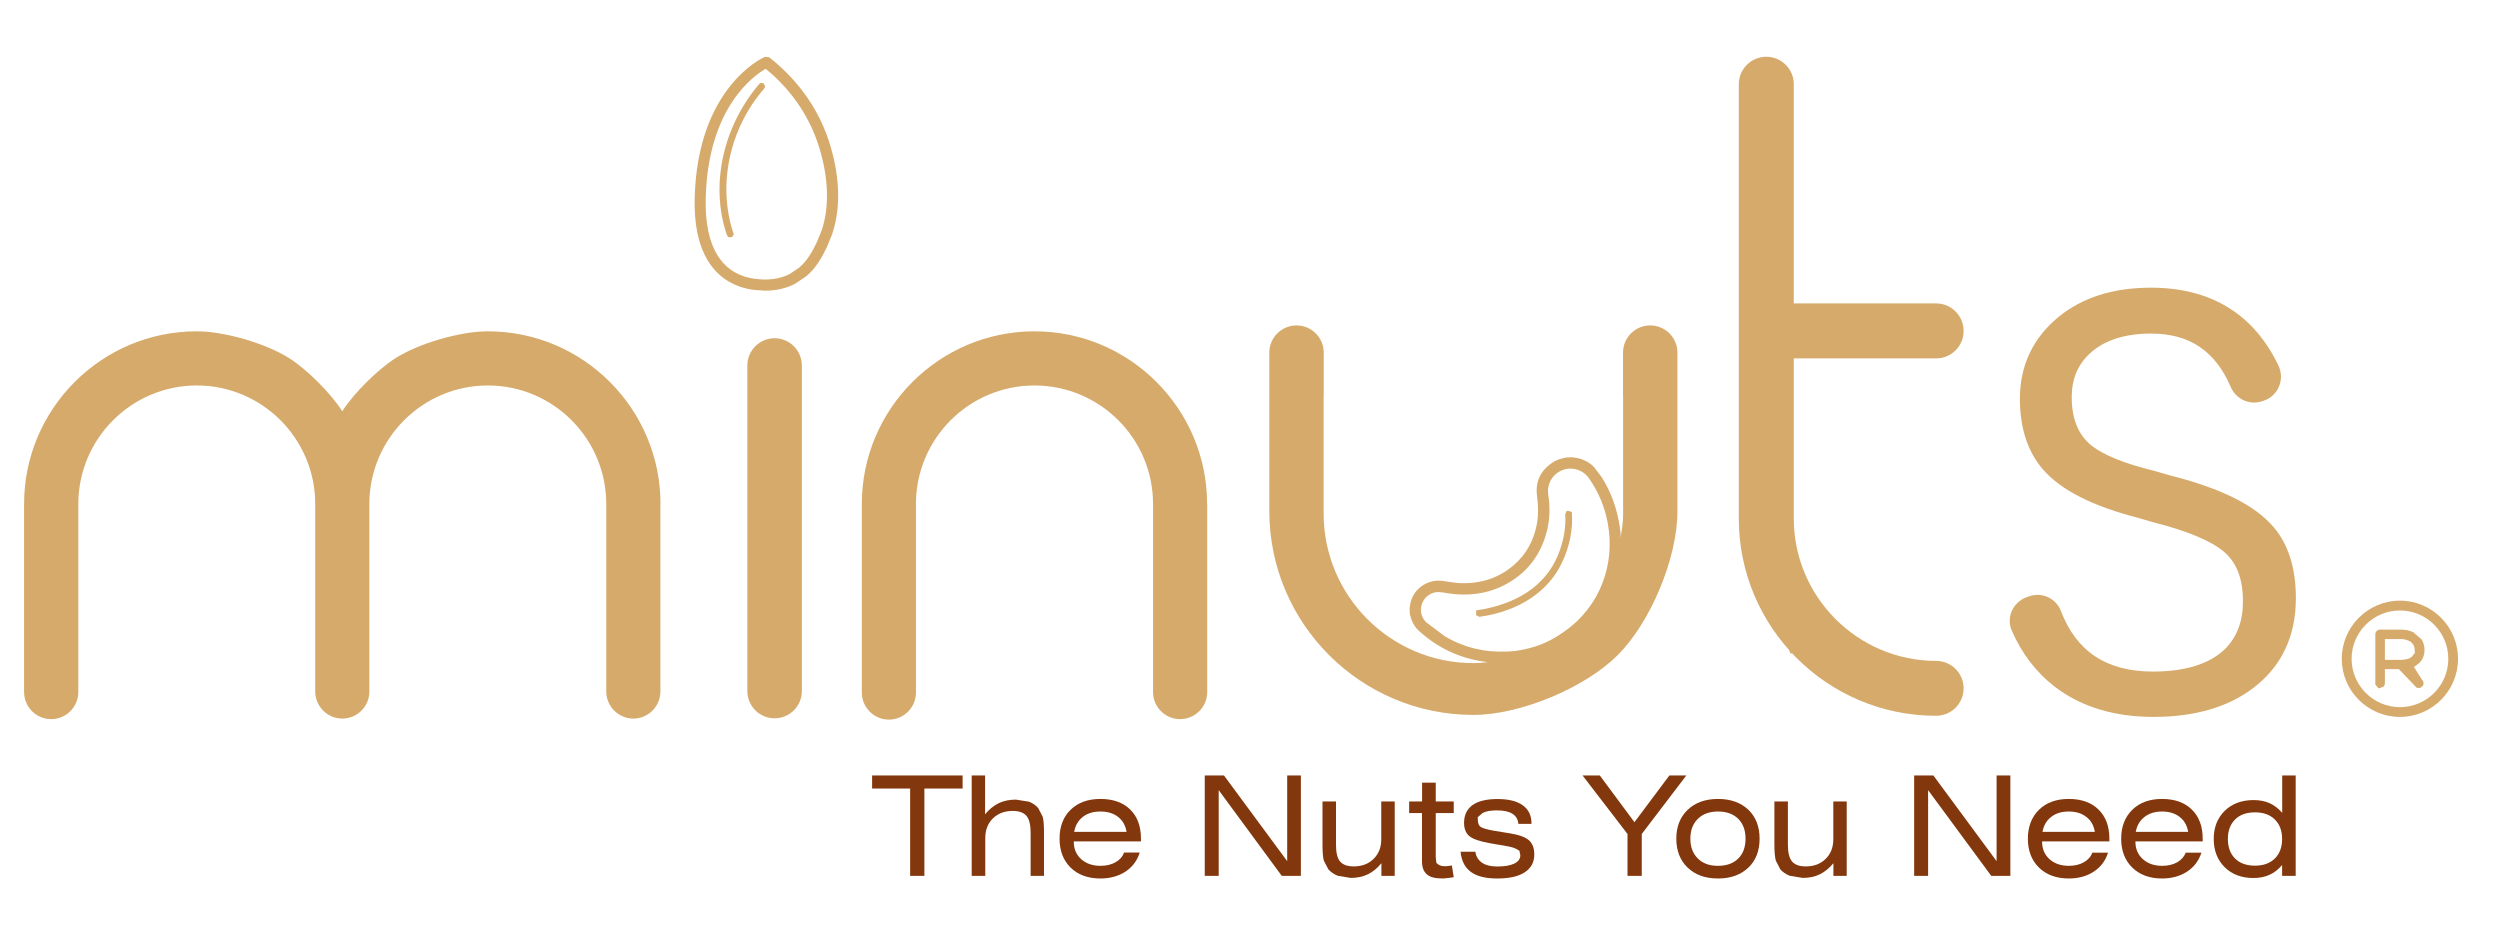 <svg xmlns="http://www.w3.org/2000/svg" xmlns:xlink="http://www.w3.org/1999/xlink" width="139" viewBox="0 0 104.25 39" height="52" preserveAspectRatio="xMidYMid meet"><defs><clipPath id="be40bc9ac1"><path d="M 36.367 32.336 L 40.141 32.336 L 40.141 32.883 L 36.367 32.883 Z M 37.953 32.883 L 38.547 32.883 L 38.547 36.523 L 37.953 36.523 Z M 37.953 32.883 " clip-rule="nonzero"></path></clipPath><clipPath id="1ed9d07b44"><path d="M 40.512 32.316 L 43.543 32.316 L 43.543 36.531 L 40.512 36.531 Z M 40.512 32.316 " clip-rule="nonzero"></path></clipPath><clipPath id="46a6bce734"><path d="M 40.52 36.523 L 40.52 32.336 L 41.078 32.336 L 41.078 33.957 C 41.246 33.75 41.438 33.594 41.648 33.492 C 41.859 33.391 42.098 33.344 42.363 33.344 L 42.906 33.43 C 43.062 33.488 43.191 33.578 43.293 33.695 L 43.48 34.059 C 43.52 34.199 43.535 34.43 43.535 34.742 L 43.535 36.523 L 42.977 36.523 L 42.977 34.719 C 42.977 34.391 42.918 34.16 42.805 34.023 C 42.688 33.887 42.5 33.816 42.234 33.816 C 41.895 33.816 41.617 33.918 41.402 34.129 C 41.191 34.336 41.086 34.609 41.086 34.949 L 41.086 36.523 Z M 40.52 36.523 " clip-rule="nonzero"></path></clipPath><clipPath id="0c1917d334"><path d="M 44.156 33.301 L 47.582 33.301 L 47.582 36.652 L 44.156 36.652 Z M 44.156 33.301 " clip-rule="nonzero"></path></clipPath><clipPath id="207bafc124"><path d="M 44.789 34.688 L 46.977 34.688 C 46.934 34.422 46.816 34.215 46.621 34.062 C 46.43 33.914 46.184 33.84 45.887 33.84 C 45.59 33.84 45.348 33.914 45.156 34.062 C 44.961 34.215 44.84 34.422 44.793 34.688 M 44.777 35.086 L 44.777 35.105 C 44.777 35.398 44.879 35.641 45.086 35.828 C 45.293 36.012 45.562 36.105 45.891 36.105 C 46.137 36.105 46.344 36.055 46.516 35.957 C 46.691 35.859 46.812 35.723 46.871 35.551 L 47.527 35.551 C 47.418 35.895 47.219 36.156 46.93 36.348 C 46.641 36.535 46.293 36.633 45.887 36.633 C 45.367 36.633 44.953 36.48 44.645 36.18 C 44.34 35.879 44.184 35.477 44.184 34.973 C 44.184 34.469 44.336 34.066 44.645 33.766 C 44.957 33.465 45.367 33.316 45.887 33.316 C 46.414 33.316 46.828 33.461 47.129 33.758 C 47.43 34.051 47.578 34.457 47.578 34.973 L 47.578 35.086 Z M 44.777 35.086 " clip-rule="nonzero"></path></clipPath><clipPath id="54eaefd342"><path d="M 1 13.754 L 27.566 13.754 L 27.566 30 L 1 30 Z M 1 13.754 " clip-rule="nonzero"></path></clipPath><clipPath id="d5c8d53554"><path d="M 27.539 21.016 L 27.539 28.855 C 27.527 29.469 27.023 29.965 26.41 29.965 C 25.801 29.965 25.293 29.469 25.281 28.855 L 25.281 21.016 C 25.281 18.293 23.07 16.074 20.344 16.074 C 17.621 16.074 15.402 18.293 15.402 21.016 L 15.402 28.855 C 15.395 29.469 14.887 29.965 14.273 29.965 C 13.664 29.965 13.156 29.469 13.145 28.855 L 13.145 21.016 C 13.145 18.293 10.93 16.074 8.207 16.074 C 5.484 16.074 3.266 18.293 3.266 21.016 L 3.266 28.855 C 3.266 29.48 2.758 29.988 2.133 29.988 C 1.508 29.988 1.004 29.48 1.004 28.855 L 1.004 21.016 C 1.004 17.047 4.234 13.816 8.203 13.816 L 8.211 13.816 C 9.363 13.816 11.09 14.32 12.062 14.938 C 12.809 15.414 13.797 16.402 14.273 17.148 C 14.75 16.402 15.742 15.414 16.488 14.938 C 17.461 14.32 19.184 13.816 20.336 13.816 L 20.344 13.816 C 24.312 13.816 27.543 17.047 27.543 21.016 " clip-rule="nonzero"></path></clipPath><clipPath id="fd4e851040"><path d="M 31.16 14.102 L 33.477 14.102 L 33.477 29.969 L 31.16 29.969 Z M 31.16 14.102 " clip-rule="nonzero"></path></clipPath><clipPath id="cf7a318c58"><path d="M 33.438 15.242 L 33.438 28.816 C 33.438 29.445 32.93 29.953 32.301 29.953 C 31.672 29.953 31.164 29.445 31.164 28.816 L 31.164 15.242 C 31.164 14.613 31.672 14.105 32.301 14.105 C 32.93 14.105 33.434 14.613 33.438 15.242 " clip-rule="nonzero"></path></clipPath><clipPath id="e7bf997ef0"><path d="M 35.906 13.754 L 50.387 13.754 L 50.387 30.086 L 35.906 30.086 Z M 35.906 13.754 " clip-rule="nonzero"></path></clipPath><clipPath id="e81d886e8b"><path d="M 50.34 21.016 L 50.34 28.859 C 50.34 29.48 49.836 29.988 49.211 29.988 C 48.586 29.988 48.082 29.48 48.082 28.859 L 48.082 21.016 C 48.082 18.289 45.863 16.074 43.137 16.074 C 40.414 16.074 38.195 18.289 38.195 21.016 L 38.195 28.879 C 38.195 29.5 37.691 30.008 37.066 30.008 C 36.445 30.008 35.938 29.5 35.938 28.879 L 35.938 21.016 C 35.938 17.047 39.168 13.816 43.137 13.816 C 47.105 13.816 50.336 17.047 50.336 21.016 " clip-rule="nonzero"></path></clipPath><clipPath id="5554c349f3"><path d="M 28.957 2.285 L 34.98 2.285 L 34.98 12.133 L 28.957 12.133 Z M 28.957 2.285 " clip-rule="nonzero"></path></clipPath><clipPath id="1dac07573f"><path d="M 31.93 2.867 C 31.441 3.148 29.531 4.473 29.43 8.23 C 29.359 10.77 30.469 11.473 31.414 11.617 L 31.5 11.629 C 32.023 11.699 32.488 11.637 32.883 11.449 L 32.922 11.43 L 33.305 11.176 C 33.648 10.906 33.906 10.438 34.066 10.09 L 34.27 9.59 L 34.277 9.57 C 34.574 8.629 34.555 7.539 34.211 6.316 C 33.742 4.641 32.734 3.527 31.934 2.871 M 31.91 12.121 L 31.445 12.09 C 31.422 12.086 31.391 12.082 31.363 12.078 C 30.426 11.938 28.883 11.25 28.969 8.223 C 29.094 3.695 31.742 2.441 31.855 2.391 L 31.922 2.367 L 32.078 2.391 C 32.988 3.109 34.137 4.32 34.66 6.195 C 35.027 7.5 35.047 8.684 34.719 9.707 L 34.711 9.738 L 34.488 10.289 C 34.309 10.676 34.008 11.215 33.605 11.531 L 33.156 11.832 C 33.137 11.84 33.113 11.855 33.086 11.867 C 32.734 12.035 32.34 12.121 31.91 12.121 " clip-rule="nonzero"></path></clipPath><clipPath id="4e684f5727"><path d="M 30 3.445 L 31.969 3.445 L 31.969 9.934 L 30 9.934 Z M 30 3.445 " clip-rule="nonzero"></path></clipPath><clipPath id="1c943f3fce"><path d="M 31.887 3.559 L 31.828 3.465 L 31.695 3.461 C 30.137 5.262 29.605 7.734 30.309 9.797 L 30.363 9.883 L 30.434 9.898 L 30.531 9.879 L 30.598 9.773 C 29.906 7.746 30.406 5.379 31.859 3.703 L 31.906 3.609 " clip-rule="nonzero"></path></clipPath><clipPath id="3f998f1398"><path d="M 50.219 32.316 L 54.262 32.316 L 54.262 36.531 L 50.219 36.531 Z M 50.219 32.316 " clip-rule="nonzero"></path></clipPath><clipPath id="046004c872"><path d="M 50.238 36.523 L 50.238 32.336 L 51.039 32.336 L 53.676 35.91 L 53.676 32.336 L 54.246 32.336 L 54.246 36.523 L 53.449 36.523 L 50.82 32.949 L 50.82 36.523 Z M 50.238 36.523 " clip-rule="nonzero"></path></clipPath><clipPath id="c71b07eee7"><path d="M 55.121 33.402 L 58.18 33.402 L 58.18 36.629 L 55.121 36.629 Z M 55.121 33.402 " clip-rule="nonzero"></path></clipPath><clipPath id="a1cbe4e513"><path d="M 58.16 33.422 L 58.16 36.523 L 57.605 36.523 L 57.605 35.996 C 57.434 36.203 57.246 36.359 57.035 36.461 C 56.824 36.562 56.59 36.609 56.324 36.609 L 55.785 36.52 C 55.625 36.457 55.496 36.367 55.391 36.25 L 55.203 35.887 C 55.164 35.742 55.148 35.516 55.148 35.203 L 55.148 33.422 L 55.711 33.422 L 55.711 35.227 C 55.711 35.555 55.766 35.785 55.879 35.922 C 55.996 36.059 56.184 36.129 56.449 36.129 C 56.789 36.129 57.066 36.027 57.277 35.816 C 57.492 35.609 57.598 35.336 57.598 35 L 57.598 33.422 Z M 58.16 33.422 " clip-rule="nonzero"></path></clipPath><clipPath id="c1b6ede49a"><path d="M 58.746 32.613 L 60.641 32.613 L 60.641 36.652 L 58.746 36.652 Z M 58.746 32.613 " clip-rule="nonzero"></path></clipPath><clipPath id="e91ec7516c"><path d="M 59.871 35.758 L 59.898 35.984 C 60.012 36.094 60.109 36.121 60.246 36.121 L 60.352 36.117 L 60.543 36.09 L 60.621 36.578 C 60.484 36.602 60.383 36.617 60.309 36.621 L 60.164 36.633 C 59.832 36.633 59.629 36.574 59.496 36.457 C 59.363 36.34 59.297 36.16 59.297 35.918 L 59.297 33.906 L 58.762 33.906 L 58.762 33.422 L 59.301 33.422 L 59.301 32.637 L 59.871 32.637 L 59.871 33.422 L 60.621 33.422 L 60.621 33.906 L 59.871 33.906 Z M 59.871 35.758 " clip-rule="nonzero"></path></clipPath><clipPath id="228601ea2b"><path d="M 60.887 33.305 L 63.992 33.305 L 63.992 36.652 L 60.887 36.652 Z M 60.887 33.305 " clip-rule="nonzero"></path></clipPath><clipPath id="fc653e3a72"><path d="M 60.906 35.516 L 61.523 35.516 C 61.547 35.711 61.641 35.863 61.797 35.973 C 61.953 36.082 62.168 36.133 62.434 36.133 C 62.738 36.133 62.977 36.094 63.145 36.012 C 63.316 35.926 63.398 35.812 63.398 35.664 L 63.359 35.477 C 63.199 35.367 63.055 35.32 62.836 35.285 L 62.141 35.164 C 61.715 35.09 61.43 34.992 61.277 34.871 C 61.125 34.746 61.051 34.559 61.051 34.312 C 61.051 33.988 61.172 33.742 61.406 33.57 C 61.645 33.402 61.992 33.32 62.449 33.32 C 62.906 33.32 63.258 33.406 63.5 33.582 C 63.742 33.754 63.863 34.008 63.863 34.336 L 63.863 34.355 L 63.316 34.355 C 63.297 34.164 63.215 34.023 63.066 33.934 C 62.922 33.84 62.707 33.793 62.418 33.793 C 62.16 33.793 61.961 33.828 61.824 33.902 L 61.621 34.078 C 61.621 34.332 61.66 34.422 61.742 34.48 C 61.828 34.539 62.016 34.594 62.316 34.645 L 62.988 34.754 C 63.359 34.816 63.617 34.914 63.762 35.043 C 63.906 35.176 63.98 35.371 63.98 35.633 C 63.98 35.953 63.848 36.199 63.582 36.375 C 63.312 36.551 62.93 36.633 62.434 36.633 C 61.949 36.633 61.586 36.543 61.336 36.359 C 61.086 36.176 60.941 35.895 60.906 35.516 " clip-rule="nonzero"></path></clipPath><clipPath id="853ab94d76"><path d="M 52.926 13.562 L 69.969 13.562 L 69.969 29.82 L 52.926 29.82 Z M 52.926 13.562 " clip-rule="nonzero"></path></clipPath><clipPath id="847e0f8996"><path d="M 68.812 13.57 C 68.188 13.57 67.68 14.078 67.68 14.703 L 67.68 16.516 C 67.68 16.531 67.684 16.547 67.684 16.562 L 67.684 21.426 C 67.684 22.848 66.863 24.816 65.855 25.824 C 64.844 26.832 62.867 27.652 61.441 27.652 C 57.992 27.652 55.195 24.855 55.195 21.41 L 55.195 16.562 C 55.195 16.547 55.199 16.527 55.199 16.512 L 55.199 14.703 C 55.199 14.078 54.691 13.57 54.066 13.57 C 53.441 13.57 52.93 14.078 52.93 14.703 L 52.93 21.305 C 52.93 26 56.742 29.812 61.441 29.812 C 63.383 29.812 66.078 28.695 67.457 27.32 C 68.832 25.949 69.949 23.266 69.949 21.328 L 69.949 14.703 C 69.949 14.078 69.438 13.57 68.812 13.57 " clip-rule="nonzero"></path></clipPath><clipPath id="e8906a9fe2"><path d="M 58.773 19.051 L 67.613 19.051 L 67.613 27.68 L 58.773 27.68 Z M 58.773 19.051 " clip-rule="nonzero"></path></clipPath><clipPath id="fff6ea4ede"><path d="M 64.562 20.609 C 64.492 20.184 64.754 19.75 65.168 19.598 C 65.574 19.453 66.008 19.59 66.254 19.938 C 66.656 20.504 66.918 21.137 67.043 21.812 C 67.203 22.688 67.125 23.531 66.816 24.332 C 66.496 25.152 65.957 25.836 65.219 26.359 C 64.629 26.777 63.953 27.039 63.211 27.141 L 63.105 27.152 L 62.957 27.164 L 62.84 27.168 C 61.906 27.215 61.039 27 60.25 26.535 L 59.477 25.953 C 59.262 25.75 59.191 25.438 59.305 25.156 C 59.414 24.875 59.684 24.688 59.977 24.688 L 59.984 24.688 L 60.164 24.703 L 60.332 24.734 C 61.207 24.875 62.008 24.766 62.723 24.402 C 63.652 23.926 64.254 23.16 64.512 22.121 C 64.629 21.645 64.645 21.137 64.559 20.609 M 67.574 22.199 L 67.547 21.984 C 67.43 21.199 67.184 20.523 66.793 19.902 L 66.465 19.469 C 66.227 19.234 65.93 19.102 65.59 19.074 L 65.574 19.074 L 65.547 19.066 L 65.301 19.078 L 65.266 19.09 C 65.062 19.125 64.895 19.188 64.75 19.281 C 64.234 19.621 64.016 20.09 64.094 20.68 C 64.152 21.117 64.152 21.48 64.094 21.82 C 63.965 22.539 63.637 23.133 63.109 23.578 C 62.477 24.121 61.695 24.367 60.789 24.312 L 60.348 24.254 C 60.293 24.242 60.234 24.234 60.18 24.227 C 59.574 24.133 58.992 24.508 58.828 25.09 L 58.801 25.223 L 58.781 25.344 L 58.789 25.609 L 58.812 25.684 L 58.844 25.801 C 58.922 26.023 59.023 26.172 59.16 26.297 C 59.965 27.039 60.934 27.484 62.035 27.609 L 62.285 27.629 C 62.465 27.637 62.523 27.641 62.586 27.645 L 62.609 27.645 L 62.641 27.648 L 63.098 27.625 L 63.355 27.59 C 64.262 27.453 65.074 27.094 65.77 26.527 C 66.715 25.75 67.301 24.746 67.52 23.543 L 67.594 22.691 C 67.594 22.684 67.594 22.672 67.594 22.66 L 67.598 22.637 Z M 67.574 22.199 " clip-rule="nonzero"></path></clipPath><clipPath id="bfe374fe7f"><path d="M 61.48 21.262 L 65.617 21.262 L 65.617 25.754 L 61.48 25.754 Z M 61.48 21.262 " clip-rule="nonzero"></path></clipPath><clipPath id="b959af8638"><path d="M 61.688 25.719 L 61.551 25.652 L 61.559 25.453 C 63.266 25.207 64.441 24.402 64.957 23.176 C 65.199 22.598 65.309 21.98 65.27 21.441 L 65.328 21.309 L 65.398 21.305 L 65.547 21.352 C 65.598 22.066 65.457 22.773 65.152 23.426 C 64.578 24.668 63.355 25.48 61.711 25.719 L 61.695 25.723 " clip-rule="nonzero"></path></clipPath><clipPath id="28ca678641"><path d="M 65.973 32.316 L 70.336 32.316 L 70.336 36.531 L 65.973 36.531 Z M 65.973 32.316 " clip-rule="nonzero"></path></clipPath><clipPath id="c08ff1c493"><path d="M 67.867 36.523 L 67.867 34.777 L 65.992 32.336 L 66.711 32.336 L 68.156 34.285 L 69.613 32.336 L 70.32 32.336 L 68.461 34.777 L 68.461 36.523 Z M 67.867 36.523 " clip-rule="nonzero"></path></clipPath><clipPath id="977e135b24"><path d="M 69.891 33.305 L 73.391 33.305 L 73.391 36.652 L 69.891 36.652 Z M 69.891 33.305 " clip-rule="nonzero"></path></clipPath><clipPath id="208f4b351d"><path d="M 70.488 34.973 C 70.488 35.324 70.594 35.598 70.801 35.801 C 71.008 36.008 71.285 36.105 71.641 36.105 C 72 36.105 72.277 36.004 72.484 35.801 C 72.688 35.602 72.789 35.324 72.789 34.973 C 72.789 34.625 72.688 34.348 72.484 34.145 C 72.277 33.941 71.996 33.84 71.641 33.84 C 71.289 33.84 71.008 33.941 70.801 34.145 C 70.594 34.348 70.488 34.625 70.488 34.973 M 69.902 34.973 C 69.902 34.473 70.062 34.07 70.375 33.77 C 70.691 33.469 71.113 33.316 71.641 33.316 C 72.172 33.316 72.59 33.469 72.906 33.766 C 73.219 34.066 73.375 34.473 73.375 34.973 C 73.375 35.477 73.219 35.883 72.906 36.18 C 72.59 36.48 72.172 36.633 71.641 36.633 C 71.113 36.633 70.691 36.484 70.375 36.18 C 70.062 35.879 69.902 35.48 69.902 34.973 " clip-rule="nonzero"></path></clipPath><clipPath id="e952c15701"><path d="M 73.984 33.402 L 77.016 33.402 L 77.016 36.629 L 73.984 36.629 Z M 73.984 33.402 " clip-rule="nonzero"></path></clipPath><clipPath id="da61c37897"><path d="M 77.008 33.422 L 77.008 36.523 L 76.453 36.523 L 76.453 35.996 C 76.281 36.203 76.09 36.359 75.883 36.461 C 75.672 36.562 75.438 36.609 75.172 36.609 L 74.633 36.52 C 74.473 36.457 74.34 36.367 74.238 36.25 L 74.051 35.887 C 74.012 35.742 73.992 35.516 73.992 35.203 L 73.992 33.422 L 74.555 33.422 L 74.555 35.227 C 74.555 35.555 74.613 35.785 74.727 35.922 C 74.844 36.059 75.031 36.129 75.297 36.129 C 75.641 36.129 75.914 36.027 76.129 35.816 C 76.34 35.609 76.449 35.336 76.449 35 L 76.449 33.422 Z M 77.008 33.422 " clip-rule="nonzero"></path></clipPath><clipPath id="ccc676da19"><path d="M 79.801 32.316 L 83.844 32.316 L 83.844 36.531 L 79.801 36.531 Z M 79.801 32.316 " clip-rule="nonzero"></path></clipPath><clipPath id="c1d908e558"><path d="M 79.82 36.523 L 79.82 32.336 L 80.621 32.336 L 83.258 35.91 L 83.258 32.336 L 83.832 32.336 L 83.832 36.523 L 83.035 36.523 L 80.402 32.949 L 80.402 36.523 Z M 79.82 36.523 " clip-rule="nonzero"></path></clipPath><clipPath id="372e4d268a"><path d="M 84.559 33.301 L 87.984 33.301 L 87.984 36.652 L 84.559 36.652 Z M 84.559 33.301 " clip-rule="nonzero"></path></clipPath><clipPath id="f1bd1a3c50"><path d="M 85.172 34.688 L 87.355 34.688 C 87.312 34.422 87.195 34.215 87 34.066 C 86.809 33.914 86.562 33.84 86.266 33.84 C 85.969 33.84 85.727 33.914 85.535 34.066 C 85.34 34.215 85.219 34.422 85.172 34.688 M 85.156 35.086 L 85.156 35.105 C 85.156 35.398 85.258 35.641 85.465 35.828 C 85.672 36.012 85.941 36.105 86.27 36.105 C 86.516 36.105 86.723 36.055 86.895 35.957 C 87.07 35.859 87.191 35.723 87.25 35.555 L 87.906 35.555 C 87.797 35.895 87.598 36.16 87.309 36.348 C 87.023 36.535 86.676 36.633 86.266 36.633 C 85.75 36.633 85.336 36.48 85.027 36.18 C 84.719 35.879 84.562 35.477 84.562 34.973 C 84.562 34.473 84.719 34.07 85.027 33.766 C 85.336 33.465 85.75 33.316 86.266 33.316 C 86.797 33.316 87.211 33.465 87.508 33.758 C 87.809 34.051 87.961 34.457 87.961 34.973 L 87.961 35.086 Z M 85.156 35.086 " clip-rule="nonzero"></path></clipPath><clipPath id="4e9ba5f1b8"><path d="M 88.453 33.301 L 91.852 33.301 L 91.852 36.652 L 88.453 36.652 Z M 88.453 33.301 " clip-rule="nonzero"></path></clipPath><clipPath id="32a3423f7a"><path d="M 89.059 34.688 L 91.246 34.688 C 91.203 34.422 91.086 34.215 90.891 34.066 C 90.699 33.914 90.453 33.84 90.16 33.84 C 89.863 33.84 89.621 33.914 89.426 34.066 C 89.234 34.215 89.109 34.422 89.062 34.688 M 89.047 35.086 L 89.047 35.105 C 89.047 35.398 89.152 35.641 89.359 35.828 C 89.566 36.012 89.832 36.105 90.16 36.105 C 90.406 36.105 90.613 36.055 90.789 35.957 C 90.961 35.859 91.082 35.723 91.145 35.555 L 91.801 35.555 C 91.688 35.895 91.488 36.16 91.199 36.348 C 90.91 36.535 90.566 36.633 90.156 36.633 C 89.641 36.633 89.227 36.48 88.918 36.18 C 88.609 35.879 88.453 35.477 88.453 34.973 C 88.453 34.473 88.609 34.07 88.918 33.766 C 89.227 33.465 89.641 33.316 90.156 33.316 C 90.684 33.316 91.102 33.465 91.398 33.758 C 91.699 34.051 91.852 34.457 91.852 34.973 L 91.852 35.086 Z M 89.047 35.086 " clip-rule="nonzero"></path></clipPath><clipPath id="19049b6131"><path d="M 92.297 32.316 L 95.746 32.316 L 95.746 36.629 L 92.297 36.629 Z M 92.297 32.316 " clip-rule="nonzero"></path></clipPath><clipPath id="f14bdb17c7"><path d="M 95.164 34.984 C 95.164 34.641 95.062 34.371 94.859 34.172 C 94.66 33.973 94.383 33.875 94.031 33.875 C 93.68 33.875 93.402 33.973 93.203 34.172 C 93.004 34.371 92.902 34.641 92.902 34.984 C 92.902 35.328 93.004 35.605 93.203 35.801 C 93.402 36 93.68 36.098 94.031 36.098 C 94.383 36.098 94.656 36 94.859 35.801 C 95.062 35.602 95.164 35.328 95.164 34.984 M 95.73 32.336 L 95.73 36.523 L 95.164 36.523 L 95.164 36.07 C 95.012 36.254 94.836 36.391 94.637 36.48 C 94.441 36.57 94.215 36.613 93.965 36.613 C 93.477 36.613 93.078 36.465 92.77 36.164 C 92.465 35.859 92.312 35.469 92.312 34.984 C 92.312 34.504 92.465 34.113 92.77 33.812 C 93.078 33.512 93.48 33.363 93.977 33.363 C 94.227 33.363 94.445 33.406 94.641 33.492 C 94.832 33.578 95.008 33.711 95.168 33.895 L 95.168 32.336 Z M 95.73 32.336 " clip-rule="nonzero"></path></clipPath><clipPath id="72730c2e72"><path d="M 72.426 2.285 L 81.891 2.285 L 81.891 29.863 L 72.426 29.863 Z M 72.426 2.285 " clip-rule="nonzero"></path></clipPath><clipPath id="d2c16888a9"><path d="M 74.801 14.945 L 74.801 21.621 C 74.801 24.895 77.469 27.559 80.738 27.559 C 81.367 27.559 81.883 28.07 81.883 28.703 C 81.883 29.332 81.371 29.848 80.738 29.848 L 80.734 29.848 C 76.195 29.848 72.508 26.164 72.508 21.621 L 72.508 3.512 C 72.508 2.879 73.023 2.367 73.656 2.367 C 74.289 2.367 74.801 2.879 74.801 3.512 L 74.801 12.652 L 80.738 12.652 C 81.367 12.652 81.883 13.164 81.883 13.801 C 81.883 14.434 81.371 14.945 80.738 14.945 Z M 74.801 14.945 " clip-rule="nonzero"></path></clipPath><clipPath id="62eae7a71a"><path d="M 83.734 11.977 L 95.852 11.977 L 95.852 29.98 L 83.734 29.98 Z M 83.734 11.977 " clip-rule="nonzero"></path></clipPath><clipPath id="2df768e3d8"><path d="M 94.812 21.984 C 94.039 21.07 92.621 20.363 90.488 19.824 L 89.809 19.629 C 88.586 19.332 87.715 18.973 87.211 18.578 C 86.66 18.125 86.391 17.465 86.391 16.559 C 86.391 15.805 86.641 15.207 87.148 14.738 C 87.742 14.188 88.602 13.91 89.711 13.91 C 91.297 13.91 92.379 14.637 93.02 16.133 C 93.238 16.641 93.793 16.902 94.309 16.738 L 94.391 16.711 C 94.676 16.621 94.91 16.406 95.027 16.133 C 95.152 15.852 95.145 15.527 95.012 15.246 C 93.98 13.09 92.188 11.996 89.688 11.996 C 88.117 11.996 86.816 12.41 85.828 13.227 C 84.77 14.105 84.23 15.246 84.23 16.625 C 84.23 17.844 84.551 18.828 85.18 19.562 C 85.934 20.438 87.258 21.109 89.211 21.609 L 89.797 21.781 C 91.207 22.137 92.199 22.551 92.738 23.008 C 93.27 23.461 93.531 24.137 93.531 25.074 C 93.531 25.914 93.281 26.566 92.781 27.066 C 92.137 27.688 91.129 28.004 89.777 28.004 C 87.844 28.004 86.586 27.172 85.934 25.465 C 85.73 24.938 85.129 24.672 84.59 24.875 L 84.488 24.91 C 84.219 25.016 83.996 25.227 83.887 25.492 C 83.777 25.754 83.777 26.039 83.891 26.297 C 84.309 27.254 84.91 28.039 85.684 28.637 C 86.777 29.473 88.16 29.895 89.801 29.895 C 91.5 29.895 92.891 29.496 93.938 28.707 C 95.133 27.809 95.738 26.543 95.738 24.945 C 95.738 23.699 95.426 22.703 94.816 21.988 " clip-rule="nonzero"></path></clipPath><clipPath id="a8619043e7"><path d="M 97.582 25.016 L 102.543 25.016 L 102.543 29.98 L 97.582 29.98 Z M 97.582 25.016 " clip-rule="nonzero"></path></clipPath><clipPath id="3c1369e812"><path d="M 100.078 25.457 C 98.965 25.457 98.062 26.363 98.062 27.473 C 98.062 28.582 98.965 29.488 100.078 29.488 C 101.188 29.488 102.094 28.586 102.094 27.473 C 102.094 26.359 101.188 25.457 100.078 25.457 M 100.078 29.895 C 98.738 29.895 97.652 28.809 97.652 27.473 C 97.652 26.137 98.742 25.047 100.078 25.047 C 101.414 25.047 102.5 26.137 102.5 27.473 C 102.5 28.809 101.414 29.895 100.078 29.895 " clip-rule="nonzero"></path></clipPath><clipPath id="ab930fd12c"><path d="M 99.082 26.285 L 101 26.285 L 101 28.594 L 99.082 28.594 Z M 99.082 26.285 " clip-rule="nonzero"></path></clipPath><clipPath id="82f1f5e833"><path d="M 100.102 27.656 C 100.348 27.656 100.535 27.605 100.66 27.508 C 100.781 27.406 100.844 27.273 100.844 27.113 L 100.816 26.898 C 100.695 26.715 100.609 26.641 100.5 26.586 L 100.102 26.504 L 99.305 26.504 L 99.305 27.656 Z M 99.305 28.484 L 99.297 28.52 L 99.262 28.543 L 99.219 28.539 L 99.191 28.504 L 99.191 26.457 C 99.191 26.438 99.199 26.426 99.211 26.414 L 99.234 26.398 L 100.098 26.398 C 100.285 26.398 100.441 26.434 100.57 26.496 L 100.797 26.641 C 100.926 26.852 100.957 26.973 100.957 27.102 C 100.957 27.289 100.895 27.441 100.77 27.559 C 100.645 27.672 100.465 27.742 100.223 27.762 L 100.898 28.449 C 100.91 28.461 100.918 28.477 100.918 28.492 L 100.91 28.52 L 100.879 28.543 L 100.84 28.539 L 100.09 27.758 L 99.301 27.758 Z M 99.305 28.484 " clip-rule="nonzero"></path></clipPath><clipPath id="d5cef5a2e1"><path d="M 99 26.172 L 101.16 26.172 L 101.16 28.711 L 99 28.711 Z M 99 26.172 " clip-rule="nonzero"></path></clipPath><clipPath id="648872ec14"><path d="M 99.449 27.516 L 100.102 27.516 C 100.312 27.516 100.469 27.473 100.566 27.395 L 100.699 27.23 C 100.699 27.031 100.68 26.953 100.633 26.883 L 100.527 26.758 C 100.348 26.668 100.234 26.648 100.105 26.648 L 99.449 26.648 Z M 100.797 28.547 Z M 100.871 28.688 L 100.777 28.68 L 100.031 27.902 L 99.449 27.902 L 99.449 28.488 C 99.449 28.547 99.426 28.602 99.387 28.637 L 99.191 28.707 L 99.051 28.547 L 99.051 26.457 C 99.051 26.398 99.07 26.348 99.113 26.309 L 99.199 26.254 L 100.098 26.254 C 100.305 26.254 100.484 26.293 100.633 26.363 L 100.984 26.668 C 101.062 26.797 101.102 26.941 101.102 27.102 C 101.102 27.328 101.023 27.516 100.871 27.66 L 100.66 27.812 L 101 28.348 C 101.051 28.398 101.062 28.453 101.062 28.492 L 101.043 28.594 L 100.918 28.688 " clip-rule="nonzero"></path></clipPath><clipPath id="6c1ad99b76"><path d="M 73.465 24.555 L 75.195 24.555 L 75.195 27.324 L 73.465 27.324 Z M 73.465 24.555 " clip-rule="nonzero"></path></clipPath><clipPath id="fe96cccf81"><path d="M 73.832 24.613 C 73.859 24.637 74.492 25.293 75.105 27.109 L 74.664 27.258 C 74.074 25.504 73.477 24.91 73.504 24.938 Z M 73.832 24.613 " clip-rule="nonzero"></path></clipPath></defs><g clip-path="url(#be40bc9ac1)"><path fill="#82370d" d="M 35.359 31.332 L 48.594 31.332 L 48.594 37.641 L 35.359 37.641 Z M 35.359 31.332 " fill-opacity="1" fill-rule="nonzero"></path></g><g clip-path="url(#1ed9d07b44)"><g clip-path="url(#46a6bce734)"><path fill="#82370d" d="M 35.359 31.332 L 48.594 31.332 L 48.594 37.641 L 35.359 37.641 Z M 35.359 31.332 " fill-opacity="1" fill-rule="nonzero"></path></g></g><g clip-path="url(#0c1917d334)"><g clip-path="url(#207bafc124)"><path fill="#82370d" d="M 35.359 31.332 L 48.594 31.332 L 48.594 37.641 L 35.359 37.641 Z M 35.359 31.332 " fill-opacity="1" fill-rule="nonzero"></path></g></g><g clip-path="url(#54eaefd342)"><g clip-path="url(#d5c8d53554)"><path fill="#d6aa6b" d="M 0 1.359 L 51.312 1.359 L 51.312 31.012 L 0 31.012 Z M 0 1.359 " fill-opacity="1" fill-rule="nonzero"></path></g></g><g clip-path="url(#fd4e851040)"><g clip-path="url(#cf7a318c58)"><path fill="#d6aa6b" d="M 0 1.359 L 51.312 1.359 L 51.312 31.012 L 0 31.012 Z M 0 1.359 " fill-opacity="1" fill-rule="nonzero"></path></g></g><g clip-path="url(#e7bf997ef0)"><g clip-path="url(#e81d886e8b)"><path fill="#d6aa6b" d="M 0 1.359 L 51.312 1.359 L 51.312 31.012 L 0 31.012 Z M 0 1.359 " fill-opacity="1" fill-rule="nonzero"></path></g></g><g clip-path="url(#5554c349f3)"><g clip-path="url(#1dac07573f)"><path fill="#d6aa6b" d="M 0 1.359 L 51.312 1.359 L 51.312 31.012 L 0 31.012 Z M 0 1.359 " fill-opacity="1" fill-rule="nonzero"></path></g></g><g clip-path="url(#4e684f5727)"><g clip-path="url(#1c943f3fce)"><path fill="#d6aa6b" d="M 0 1.359 L 51.312 1.359 L 51.312 31.012 L 0 31.012 Z M 0 1.359 " fill-opacity="1" fill-rule="nonzero"></path></g></g><g clip-path="url(#3f998f1398)"><g clip-path="url(#046004c872)"><path fill="#82370d" d="M 49.234 31.332 L 64.98 31.332 L 64.98 37.641 L 49.234 37.641 Z M 49.234 31.332 " fill-opacity="1" fill-rule="nonzero"></path></g></g><g clip-path="url(#c71b07eee7)"><g clip-path="url(#a1cbe4e513)"><path fill="#82370d" d="M 49.234 31.332 L 64.98 31.332 L 64.98 37.641 L 49.234 37.641 Z M 49.234 31.332 " fill-opacity="1" fill-rule="nonzero"></path></g></g><g clip-path="url(#c1b6ede49a)"><g clip-path="url(#e91ec7516c)"><path fill="#82370d" d="M 49.234 31.332 L 64.98 31.332 L 64.98 37.641 L 49.234 37.641 Z M 49.234 31.332 " fill-opacity="1" fill-rule="nonzero"></path></g></g><g clip-path="url(#228601ea2b)"><g clip-path="url(#fc653e3a72)"><path fill="#82370d" d="M 49.234 31.332 L 64.98 31.332 L 64.98 37.641 L 49.234 37.641 Z M 49.234 31.332 " fill-opacity="1" fill-rule="nonzero"></path></g></g><g clip-path="url(#853ab94d76)"><g clip-path="url(#847e0f8996)"><path fill="#d6aa6b" d="M 51.926 12.562 L 70.965 12.562 L 70.965 30.816 L 51.926 30.816 Z M 51.926 12.562 " fill-opacity="1" fill-rule="nonzero"></path></g></g><g clip-path="url(#e8906a9fe2)"><g clip-path="url(#fff6ea4ede)"><path fill="#d6aa6b" d="M 51.926 12.562 L 70.965 12.562 L 70.965 30.816 L 51.926 30.816 Z M 51.926 12.562 " fill-opacity="1" fill-rule="nonzero"></path></g></g><g clip-path="url(#bfe374fe7f)"><g clip-path="url(#b959af8638)"><path fill="#d6aa6b" d="M 51.926 12.562 L 70.965 12.562 L 70.965 30.816 L 51.926 30.816 Z M 51.926 12.562 " fill-opacity="1" fill-rule="nonzero"></path></g></g><g clip-path="url(#28ca678641)"><g clip-path="url(#c08ff1c493)"><path fill="#82370d" d="M 64.988 31.332 L 78.023 31.332 L 78.023 37.641 L 64.988 37.641 Z M 64.988 31.332 " fill-opacity="1" fill-rule="nonzero"></path></g></g><g clip-path="url(#977e135b24)"><g clip-path="url(#208f4b351d)"><path fill="#82370d" d="M 64.988 31.332 L 78.023 31.332 L 78.023 37.641 L 64.988 37.641 Z M 64.988 31.332 " fill-opacity="1" fill-rule="nonzero"></path></g></g><g clip-path="url(#e952c15701)"><g clip-path="url(#da61c37897)"><path fill="#82370d" d="M 64.988 31.332 L 78.023 31.332 L 78.023 37.641 L 64.988 37.641 Z M 64.988 31.332 " fill-opacity="1" fill-rule="nonzero"></path></g></g><g clip-path="url(#ccc676da19)"><g clip-path="url(#c1d908e558)"><path fill="#82370d" d="M 78.816 31.332 L 96.73 31.332 L 96.73 37.641 L 78.816 37.641 Z M 78.816 31.332 " fill-opacity="1" fill-rule="nonzero"></path></g></g><g clip-path="url(#372e4d268a)"><g clip-path="url(#f1bd1a3c50)"><path fill="#82370d" d="M 78.816 31.332 L 96.73 31.332 L 96.73 37.641 L 78.816 37.641 Z M 78.816 31.332 " fill-opacity="1" fill-rule="nonzero"></path></g></g><g clip-path="url(#4e9ba5f1b8)"><g clip-path="url(#32a3423f7a)"><path fill="#82370d" d="M 78.816 31.332 L 96.73 31.332 L 96.73 37.641 L 78.816 37.641 Z M 78.816 31.332 " fill-opacity="1" fill-rule="nonzero"></path></g></g><g clip-path="url(#19049b6131)"><g clip-path="url(#f14bdb17c7)"><path fill="#82370d" d="M 78.816 31.332 L 96.73 31.332 L 96.73 37.641 L 78.816 37.641 Z M 78.816 31.332 " fill-opacity="1" fill-rule="nonzero"></path></g></g><g clip-path="url(#72730c2e72)"><g clip-path="url(#d2c16888a9)"><path fill="#d6aa6b" d="M 71.504 1.359 L 103.469 1.359 L 103.469 30.902 L 71.504 30.902 Z M 71.504 1.359 " fill-opacity="1" fill-rule="nonzero"></path></g></g><g clip-path="url(#62eae7a71a)"><g clip-path="url(#2df768e3d8)"><path fill="#d6aa6b" d="M 71.504 1.359 L 103.469 1.359 L 103.469 30.902 L 71.504 30.902 Z M 71.504 1.359 " fill-opacity="1" fill-rule="nonzero"></path></g></g><g clip-path="url(#a8619043e7)"><g clip-path="url(#3c1369e812)"><path fill="#d6aa6b" d="M 71.504 1.359 L 103.469 1.359 L 103.469 30.902 L 71.504 30.902 Z M 71.504 1.359 " fill-opacity="1" fill-rule="nonzero"></path></g></g><g clip-path="url(#ab930fd12c)"><g clip-path="url(#82f1f5e833)"><path fill="#d6aa6b" d="M 71.504 1.359 L 103.469 1.359 L 103.469 30.902 L 71.504 30.902 Z M 71.504 1.359 " fill-opacity="1" fill-rule="nonzero"></path></g></g><g clip-path="url(#d5cef5a2e1)"><g clip-path="url(#648872ec14)"><path fill="#d6aa6b" d="M 71.504 1.359 L 103.469 1.359 L 103.469 30.902 L 71.504 30.902 Z M 71.504 1.359 " fill-opacity="1" fill-rule="nonzero"></path></g></g><g clip-path="url(#6c1ad99b76)"><g clip-path="url(#fe96cccf81)"><path fill="#d6aa6b" d="M 71.504 1.359 L 103.469 1.359 L 103.469 30.902 L 71.504 30.902 Z M 71.504 1.359 " fill-opacity="1" fill-rule="nonzero"></path></g></g></svg>